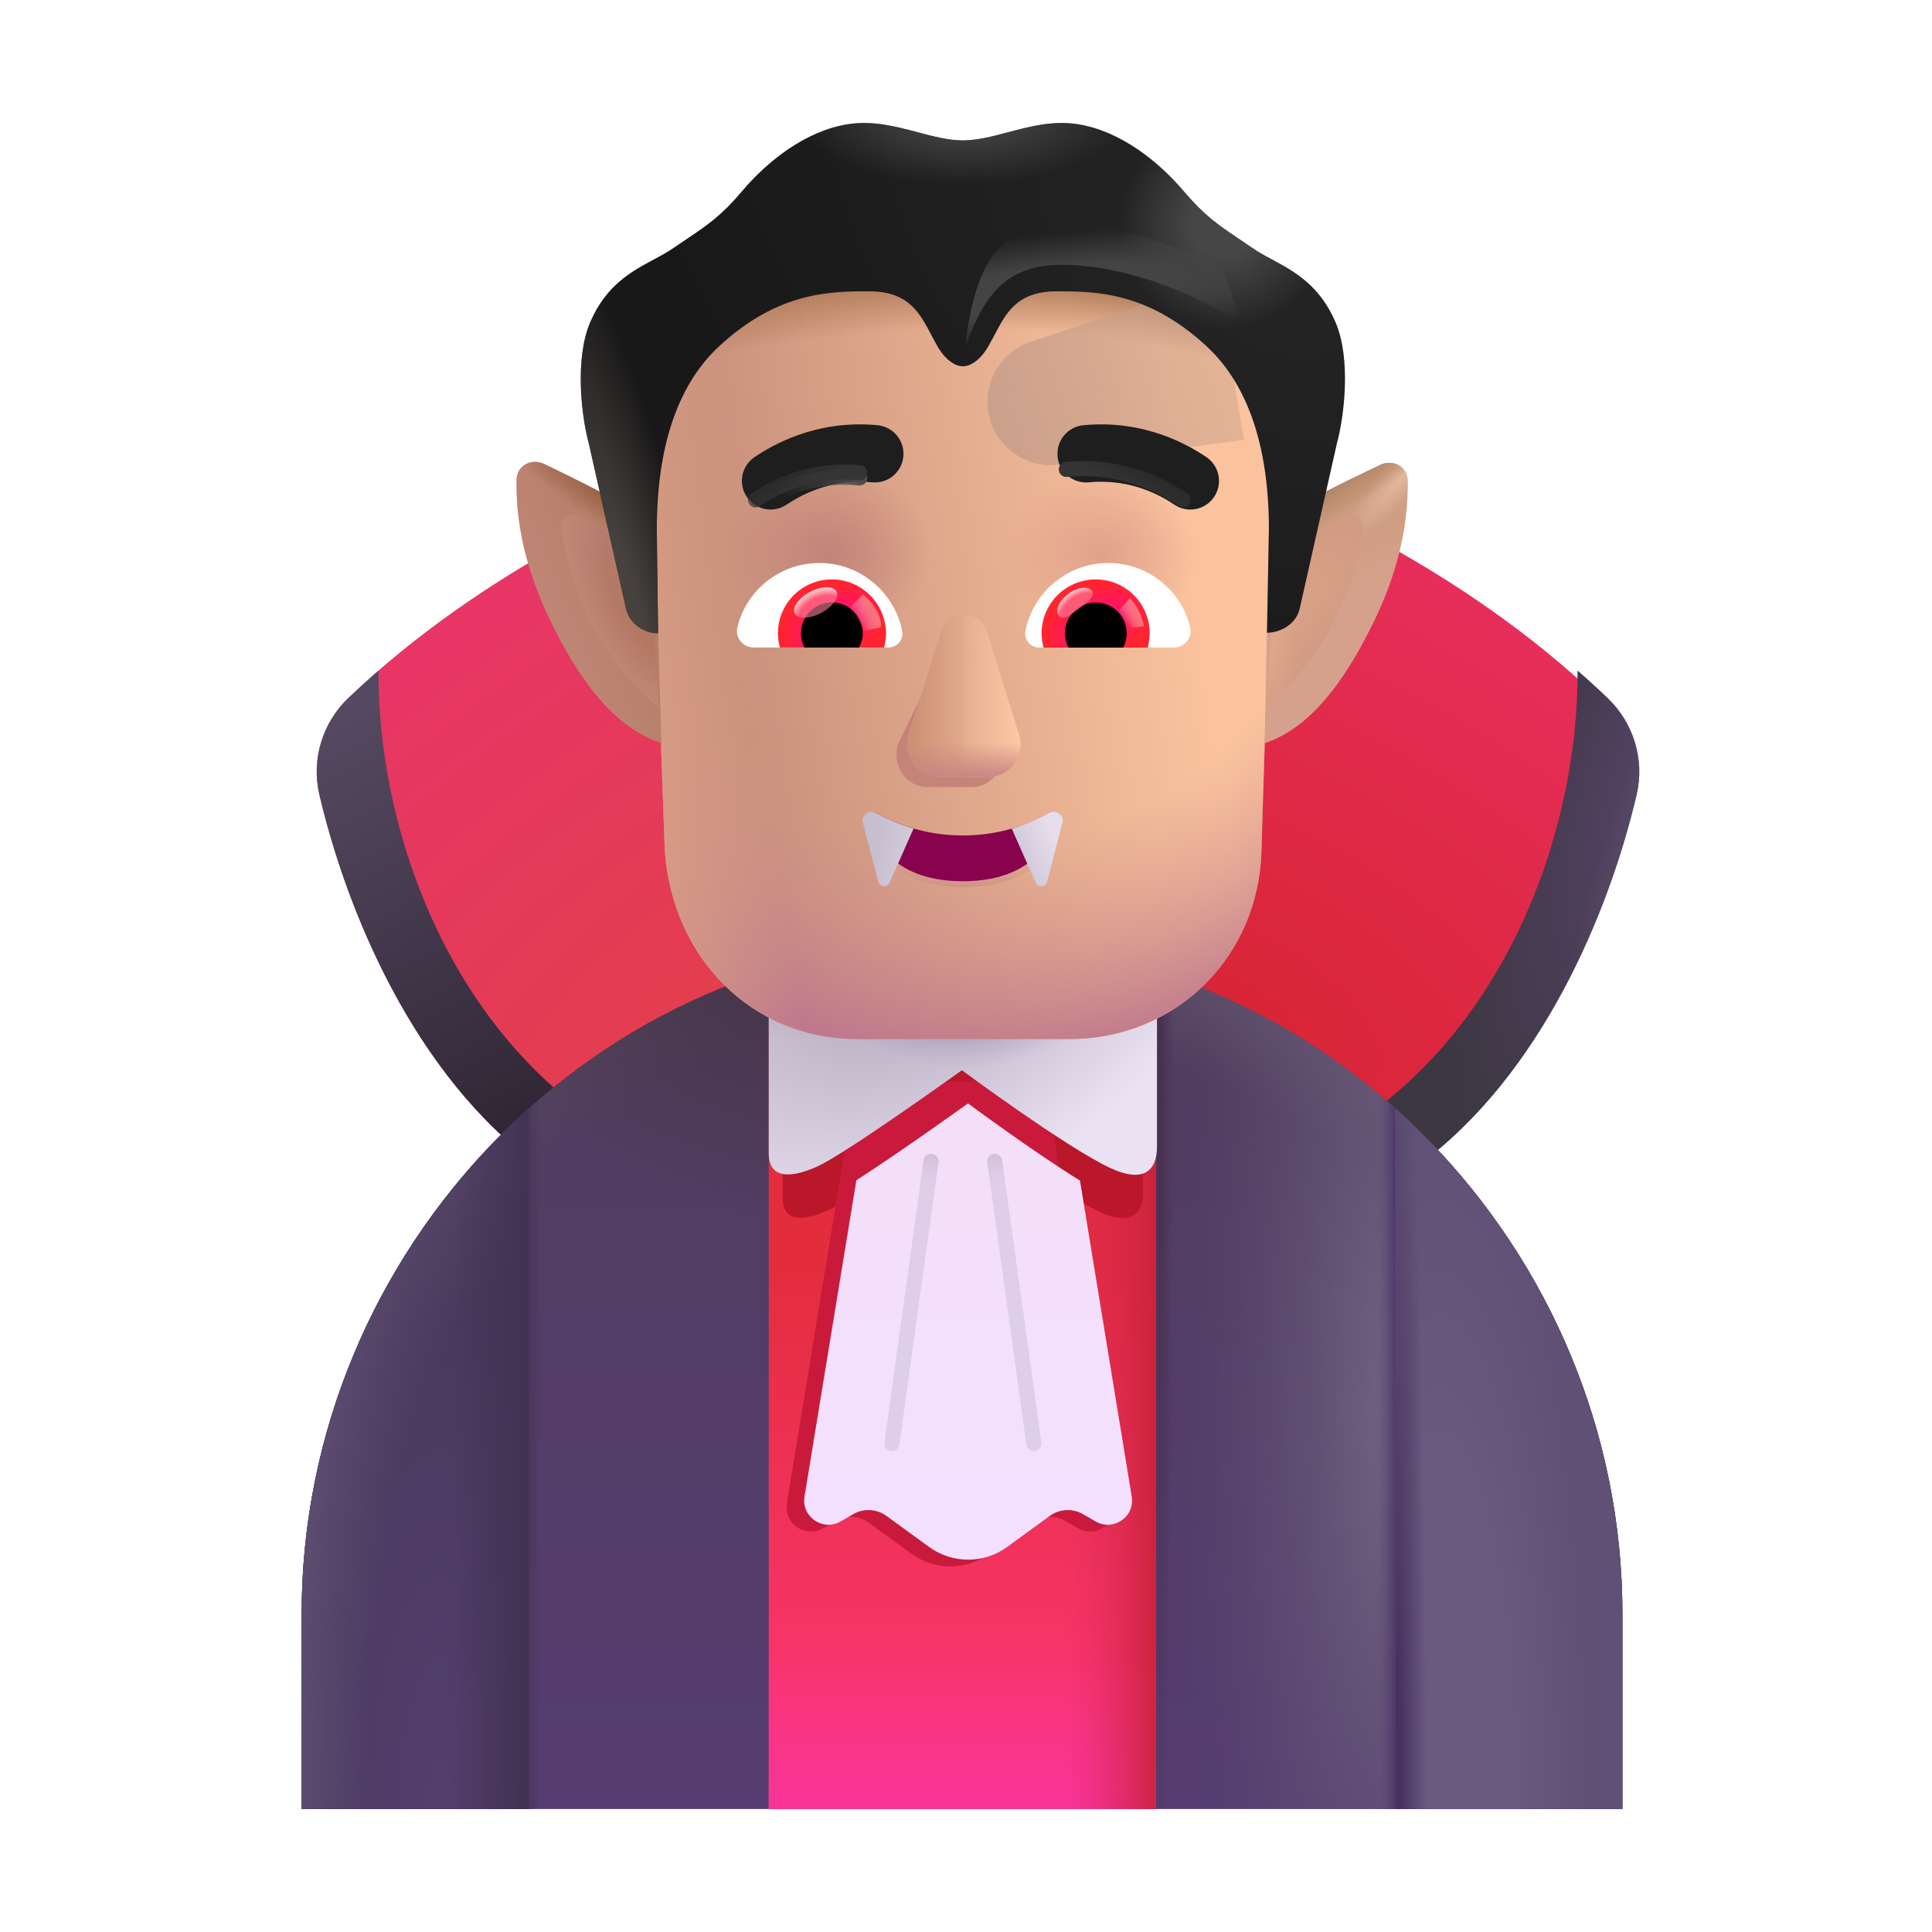 <svg width="32" height="32" viewBox="0 0 32 32" fill="none" xmlns="http://www.w3.org/2000/svg">
<path d="M26.478 11.561C24.235 9.418 21.427 8.185 20.145 7.745L16.082 20.057H21.973C24.888 18.939 26.403 15.529 26.958 13.163C27.095 12.581 26.91 11.974 26.478 11.561Z" fill="url(#paint0_radial_4002_1228)"/>
<g filter="url(#filter0_i_4002_1228)">
<path d="M25.979 11.106C26.148 11.253 26.315 11.405 26.478 11.561C26.91 11.974 27.095 12.581 26.958 13.163C26.497 15.127 25.375 17.812 23.338 19.306L22.301 18.612C24.888 16.892 25.997 13.642 25.979 11.106Z" fill="url(#paint1_radial_4002_1228)"/>
<path d="M25.979 11.106C26.148 11.253 26.315 11.405 26.478 11.561C26.91 11.974 27.095 12.581 26.958 13.163C26.497 15.127 25.375 17.812 23.338 19.306L22.301 18.612C24.888 16.892 25.997 13.642 25.979 11.106Z" fill="url(#paint2_radial_4002_1228)"/>
</g>
<path d="M5.77 11.561C8.013 9.418 10.822 8.185 12.104 7.745L16.166 20.057H10.276C7.36 18.939 5.846 15.529 5.29 13.163C5.154 12.581 5.338 11.974 5.77 11.561Z" fill="url(#paint3_radial_4002_1228)"/>
<g filter="url(#filter1_ii_4002_1228)">
<path d="M6.27 11.106C6.101 11.253 5.934 11.405 5.77 11.561C5.338 11.974 5.154 12.581 5.29 13.163C5.751 15.127 6.874 17.812 8.91 19.306L9.948 18.612C7.36 16.892 6.251 13.642 6.27 11.106Z" fill="url(#paint4_linear_4002_1228)"/>
</g>
<path d="M15.935 15.588C9.894 15.588 4.997 20.688 4.997 26.729V29.963H26.872V26.729C26.872 20.688 21.976 15.588 15.935 15.588Z" fill="url(#paint5_linear_4002_1228)"/>
<path d="M15.935 15.588C9.894 15.588 4.997 20.688 4.997 26.729V29.963H26.872V26.729C26.872 20.688 21.976 15.588 15.935 15.588Z" fill="url(#paint6_radial_4002_1228)"/>
<path d="M15.935 15.588C9.894 15.588 4.997 20.688 4.997 26.729V29.963H26.872V26.729C26.872 20.688 21.976 15.588 15.935 15.588Z" fill="url(#paint7_radial_4002_1228)"/>
<path d="M15.935 15.588C9.894 15.588 4.997 20.688 4.997 26.729V29.963H26.872V26.729C26.872 20.688 21.976 15.588 15.935 15.588Z" fill="url(#paint8_radial_4002_1228)"/>
<path d="M15.935 15.588C9.894 15.588 4.997 20.688 4.997 26.729V29.963H26.872V26.729C26.872 20.688 21.976 15.588 15.935 15.588Z" fill="url(#paint9_radial_4002_1228)"/>
<path d="M15.935 15.588C9.894 15.588 4.997 20.688 4.997 26.729V29.963H26.872V26.729C26.872 20.688 21.976 15.588 15.935 15.588Z" fill="url(#paint10_radial_4002_1228)"/>
<path d="M15.935 15.588C9.894 15.588 4.997 20.688 4.997 26.729V29.963H26.872V26.729C26.872 20.688 21.976 15.588 15.935 15.588Z" fill="url(#paint11_linear_4002_1228)"/>
<path d="M15.935 15.588C9.894 15.588 4.997 20.688 4.997 26.729V29.963H26.872V26.729C26.872 20.688 21.976 15.588 15.935 15.588Z" fill="url(#paint12_linear_4002_1228)"/>
<path d="M23.111 18.359V29.963H26.872V26.729C26.872 23.434 25.416 20.419 23.111 18.359Z" fill="url(#paint13_radial_4002_1228)"/>
<path d="M23.111 18.359V29.963H26.872V26.729C26.872 23.434 25.416 20.419 23.111 18.359Z" fill="url(#paint14_radial_4002_1228)"/>
<path d="M8.759 18.359V29.963H4.997V26.729C4.997 23.434 6.454 20.419 8.759 18.359Z" fill="url(#paint15_radial_4002_1228)"/>
<path d="M8.759 18.359V29.963H4.997V26.729C4.997 23.434 6.454 20.419 8.759 18.359Z" fill="url(#paint16_radial_4002_1228)"/>
<path d="M8.759 18.359V29.963H4.997V26.729C4.997 23.434 6.454 20.419 8.759 18.359Z" fill="url(#paint17_linear_4002_1228)"/>
<path d="M12.733 29.963V16.071C13.741 15.758 14.81 15.588 15.916 15.588C17.04 15.588 18.124 15.763 19.145 16.085V29.963H12.733Z" fill="url(#paint18_linear_4002_1228)"/>
<path d="M12.733 29.963V16.071C13.741 15.758 14.81 15.588 15.916 15.588C17.04 15.588 18.124 15.763 19.145 16.085V29.963H12.733Z" fill="url(#paint19_linear_4002_1228)"/>
<path d="M12.733 29.963V16.071C13.741 15.758 14.81 15.588 15.916 15.588C17.04 15.588 18.124 15.763 19.145 16.085V29.963H12.733Z" fill="url(#paint20_linear_4002_1228)"/>
<g filter="url(#filter2_f_4002_1228)">
<path d="M12.964 19.845V16.361H18.932V19.748C18.932 20.122 18.716 20.308 18.211 20.07C17.525 19.748 15.933 18.569 15.933 18.569C15.933 18.569 14.141 19.857 13.703 20.052C13.266 20.247 12.964 20.22 12.964 19.845Z" fill="#BB172A"/>
</g>
<g filter="url(#filter3_f_4002_1228)">
<path d="M14.177 17.916L13.033 24.902C12.978 25.237 13.341 25.483 13.635 25.311L13.836 25.193C14.01 25.092 14.228 25.102 14.39 25.221L15.096 25.734C15.482 26.015 16.004 26.015 16.39 25.734L17.096 25.221C17.258 25.102 17.476 25.092 17.649 25.193L17.851 25.311C18.145 25.483 18.508 25.237 18.453 24.902L17.308 17.916H14.177Z" fill="#C91A3B"/>
</g>
<g filter="url(#filter4_ii_4002_1228)">
<path d="M12.733 19.701V15.948H19.163V19.597C19.163 20 18.93 20.2 18.386 19.944C17.647 19.597 15.932 18.326 15.932 18.326C15.932 18.326 14.001 19.715 13.53 19.924C13.059 20.134 12.733 20.105 12.733 19.701Z" fill="url(#paint21_radial_4002_1228)"/>
<path d="M12.733 19.701V15.948H19.163V19.597C19.163 20 18.93 20.2 18.386 19.944C17.647 19.597 15.932 18.326 15.932 18.326C15.932 18.326 14.001 19.715 13.53 19.924C13.059 20.134 12.733 20.105 12.733 19.701Z" fill="url(#paint22_radial_4002_1228)"/>
<path d="M12.733 19.701V15.948H19.163V19.597C19.163 20 18.93 20.2 18.386 19.944C17.647 19.597 15.932 18.326 15.932 18.326C15.932 18.326 14.001 19.715 13.53 19.924C13.059 20.134 12.733 20.105 12.733 19.701Z" fill="url(#paint23_radial_4002_1228)"/>
</g>
<g filter="url(#filter5_ii_4002_1228)">
<path d="M14.084 19.599L13.225 24.84C13.17 25.174 13.533 25.421 13.827 25.248L14.029 25.131C14.202 25.029 14.42 25.04 14.582 25.158L15.288 25.672C15.674 25.953 16.197 25.953 16.582 25.672L17.288 25.158C17.451 25.04 17.668 25.029 17.841 25.131L18.043 25.248C18.337 25.421 18.7 25.174 18.645 24.84L17.788 19.605C16.978 19.101 15.933 18.326 15.933 18.326C15.933 18.326 14.826 19.122 14.084 19.599Z" fill="url(#paint24_linear_4002_1228)"/>
</g>
<g filter="url(#filter6_i_4002_1228)">
<path d="M10.783 7.579C10.737 5.891 12.093 4.498 13.782 4.498H18.092C19.772 4.498 21.125 5.877 21.091 7.557L20.894 13.918C20.859 15.687 19.486 17.06 17.716 17.06H14.205C12.445 17.06 11.136 15.709 11.011 13.942L10.783 7.579Z" fill="url(#paint25_linear_4002_1228)"/>
<path d="M10.783 7.579C10.737 5.891 12.093 4.498 13.782 4.498H18.092C19.772 4.498 21.125 5.877 21.091 7.557L20.894 13.918C20.859 15.687 19.486 17.06 17.716 17.06H14.205C12.445 17.06 11.136 15.709 11.011 13.942L10.783 7.579Z" fill="url(#paint26_radial_4002_1228)"/>
<path d="M10.783 7.579C10.737 5.891 12.093 4.498 13.782 4.498H18.092C19.772 4.498 21.125 5.877 21.091 7.557L20.894 13.918C20.859 15.687 19.486 17.06 17.716 17.06H14.205C12.445 17.06 11.136 15.709 11.011 13.942L10.783 7.579Z" fill="url(#paint27_linear_4002_1228)"/>
<path d="M10.783 7.579C10.737 5.891 12.093 4.498 13.782 4.498H18.092C19.772 4.498 21.125 5.877 21.091 7.557L20.894 13.918C20.859 15.687 19.486 17.06 17.716 17.06H14.205C12.445 17.06 11.136 15.709 11.011 13.942L10.783 7.579Z" fill="url(#paint28_radial_4002_1228)"/>
<path d="M10.783 7.579C10.737 5.891 12.093 4.498 13.782 4.498H18.092C19.772 4.498 21.125 5.877 21.091 7.557L20.894 13.918C20.859 15.687 19.486 17.06 17.716 17.06H14.205C12.445 17.06 11.136 15.709 11.011 13.942L10.783 7.579Z" fill="url(#paint29_radial_4002_1228)"/>
<path d="M10.783 7.579C10.737 5.891 12.093 4.498 13.782 4.498H18.092C19.772 4.498 21.125 5.877 21.091 7.557L20.894 13.918C20.859 15.687 19.486 17.06 17.716 17.06H14.205C12.445 17.06 11.136 15.709 11.011 13.942L10.783 7.579Z" fill="url(#paint30_radial_4002_1228)"/>
</g>
<g filter="url(#filter7_f_4002_1228)">
<path d="M20.154 4.635L17.073 5.662C16.549 5.837 16.25 6.389 16.391 6.923C16.526 7.434 17.02 7.765 17.544 7.695L20.607 7.285L20.154 4.635Z" fill="url(#paint31_linear_4002_1228)"/>
</g>
<g filter="url(#filter8_f_4002_1228)">
<path d="M14.513 13.463C14.82 13.633 15.303 13.838 15.948 13.838C16.593 13.838 17.076 13.633 17.384 13.463C17.46 13.421 17.552 13.486 17.526 13.57C17.266 14.42 16.533 14.596 15.948 14.596C15.363 14.596 14.631 14.42 14.37 13.57C14.344 13.486 14.436 13.421 14.513 13.463Z" stroke="url(#paint32_linear_4002_1228)" stroke-width="0.2"/>
</g>
<path d="M14.513 13.463C14.82 13.633 15.303 13.838 15.948 13.838C16.593 13.838 17.076 13.633 17.384 13.463C17.46 13.421 17.552 13.486 17.526 13.57C17.266 14.42 16.533 14.596 15.948 14.596C15.363 14.596 14.631 14.42 14.37 13.57C14.344 13.486 14.436 13.421 14.513 13.463Z" fill="#88024E"/>
<path d="M17.154 14.62L16.758 13.725C17.014 13.647 17.224 13.549 17.381 13.462C17.483 13.404 17.629 13.505 17.599 13.618L17.342 14.604C17.318 14.696 17.192 14.706 17.154 14.62Z" fill="url(#paint33_linear_4002_1228)"/>
<path d="M14.735 14.62L15.131 13.725C14.874 13.647 14.665 13.549 14.508 13.462C14.405 13.404 14.259 13.505 14.289 13.618L14.547 14.604C14.571 14.696 14.697 14.706 14.735 14.62Z" fill="url(#paint34_linear_4002_1228)"/>
<path fill-rule="evenodd" clip-rule="evenodd" d="M16.458 19.113C16.527 19.103 16.59 19.151 16.599 19.22L17.248 23.891C17.257 23.96 17.209 24.023 17.141 24.032C17.073 24.042 17.01 23.994 17 23.926L16.352 19.254C16.342 19.186 16.39 19.122 16.458 19.113Z" fill="#DECEE7"/>
<path fill-rule="evenodd" clip-rule="evenodd" d="M16.458 19.113C16.527 19.103 16.59 19.151 16.599 19.22L17.248 23.891C17.257 23.96 17.209 24.023 17.141 24.032C17.073 24.042 17.01 23.994 17 23.926L16.352 19.254C16.342 19.186 16.39 19.122 16.458 19.113Z" fill="url(#paint35_linear_4002_1228)"/>
<path fill-rule="evenodd" clip-rule="evenodd" d="M15.438 19.113C15.37 19.103 15.306 19.151 15.297 19.22L14.649 23.891C14.639 23.96 14.687 24.023 14.755 24.032C14.823 24.042 14.887 23.994 14.896 23.926L15.545 19.254C15.554 19.186 15.506 19.122 15.438 19.113Z" fill="#DECEE8"/>
<path fill-rule="evenodd" clip-rule="evenodd" d="M15.438 19.113C15.37 19.103 15.306 19.151 15.297 19.22L14.649 23.891C14.639 23.96 14.687 24.023 14.755 24.032C14.823 24.042 14.887 23.994 14.896 23.926L15.545 19.254C15.554 19.186 15.506 19.122 15.438 19.113Z" fill="url(#paint36_linear_4002_1228)"/>
<g filter="url(#filter9_f_4002_1228)">
<path d="M15.691 10.635L14.869 12.336C14.768 12.686 15.012 13.036 15.358 13.036H16.096C16.442 13.036 16.686 12.68 16.584 12.336L16.086 10.635C15.979 10.258 15.803 10.258 15.691 10.635Z" fill="#C68378"/>
</g>
<g filter="url(#filter10_f_4002_1228)">
<path d="M15.583 10.471L15.052 12.173C14.943 12.523 15.204 12.872 15.573 12.872H16.36C16.729 12.872 16.989 12.517 16.881 12.173L16.349 10.471C16.235 10.095 15.703 10.095 15.583 10.471Z" fill="#E4AC8F"/>
<path d="M15.583 10.471L15.052 12.173C14.943 12.523 15.204 12.872 15.573 12.872H16.36C16.729 12.872 16.989 12.517 16.881 12.173L16.349 10.471C16.235 10.095 15.703 10.095 15.583 10.471Z" fill="url(#paint37_linear_4002_1228)"/>
<path d="M15.583 10.471L15.052 12.173C14.943 12.523 15.204 12.872 15.573 12.872H16.36C16.729 12.872 16.989 12.517 16.881 12.173L16.349 10.471C16.235 10.095 15.703 10.095 15.583 10.471Z" fill="url(#paint38_linear_4002_1228)"/>
<path d="M15.583 10.471L15.052 12.173C14.943 12.523 15.204 12.872 15.573 12.872H16.36C16.729 12.872 16.989 12.517 16.881 12.173L16.349 10.471C16.235 10.095 15.703 10.095 15.583 10.471Z" fill="url(#paint39_linear_4002_1228)"/>
</g>
<path d="M18.356 9.325C19.01 9.325 19.562 9.775 19.712 10.384C19.757 10.559 19.623 10.725 19.444 10.725H17.212C17.07 10.725 16.956 10.595 16.984 10.453C17.11 9.812 17.674 9.325 18.356 9.325Z" fill="white"/>
<path d="M18.149 9.597C18.645 9.597 19.042 9.999 19.042 10.49C19.042 10.571 19.03 10.652 19.01 10.726H17.285C17.264 10.648 17.252 10.571 17.252 10.49C17.252 9.999 17.654 9.597 18.149 9.597Z" fill="url(#paint40_radial_4002_1228)"/>
<path d="M17.638 10.49C17.638 10.206 17.865 9.979 18.149 9.979C18.433 9.979 18.661 10.206 18.661 10.49C18.661 10.575 18.64 10.656 18.604 10.726H17.698C17.658 10.656 17.638 10.575 17.638 10.49Z" fill="black"/>
<g filter="url(#filter11_f_4002_1228)">
<path d="M18.084 9.786C18.147 9.871 18.014 9.975 17.863 10.088C17.712 10.201 17.6 10.28 17.536 10.195C17.472 10.11 17.543 9.949 17.695 9.836C17.846 9.723 18.02 9.701 18.084 9.786Z" fill="#FF809E" fill-opacity="0.6"/>
<path d="M18.084 9.786C18.147 9.871 18.014 9.975 17.863 10.088C17.712 10.201 17.6 10.28 17.536 10.195C17.472 10.11 17.543 9.949 17.695 9.836C17.846 9.723 18.02 9.701 18.084 9.786Z" fill="url(#paint41_radial_4002_1228)"/>
</g>
<g filter="url(#filter12_f_4002_1228)">
<path d="M18.945 10.372C18.912 10.142 18.776 9.967 18.713 9.909L18.453 10.195L18.57 10.423L18.945 10.372Z" fill="url(#paint42_linear_4002_1228)"/>
</g>
<path d="M13.571 9.325C12.917 9.325 12.365 9.775 12.215 10.384C12.17 10.559 12.304 10.725 12.483 10.725H14.716C14.858 10.725 14.972 10.595 14.943 10.453C14.817 9.812 14.249 9.325 13.571 9.325Z" fill="white"/>
<path d="M13.778 9.597C13.283 9.597 12.885 9.999 12.885 10.49C12.885 10.571 12.897 10.652 12.917 10.725H14.643C14.663 10.648 14.675 10.571 14.675 10.49C14.671 9.999 14.273 9.597 13.778 9.597Z" fill="url(#paint43_radial_4002_1228)"/>
<path d="M14.29 10.49C14.29 10.206 14.062 9.978 13.778 9.978C13.494 9.978 13.267 10.206 13.267 10.49C13.267 10.575 13.287 10.656 13.323 10.725H14.229C14.265 10.656 14.29 10.575 14.29 10.49Z" fill="black"/>
<g filter="url(#filter13_f_4002_1228)">
<path d="M14.594 10.385C14.594 10.096 14.359 9.904 14.296 9.846L14.007 10.125L14.185 10.486L14.594 10.385Z" fill="url(#paint44_linear_4002_1228)"/>
</g>
<g filter="url(#filter14_f_4002_1228)">
<ellipse cx="13.509" cy="9.978" rx="0.39" ry="0.197" transform="rotate(-27.914 13.509 9.978)" fill="#FF809E" fill-opacity="0.6"/>
<ellipse cx="13.509" cy="9.978" rx="0.39" ry="0.197" transform="rotate(-27.914 13.509 9.978)" fill="url(#paint45_radial_4002_1228)"/>
</g>
<path d="M20.945 12.31C20.982 10.9 20.99 9.884 21.021 8.672C21.512 8.351 22.252 7.99 22.854 7.702C23.068 7.599 23.31 7.723 23.315 7.959C23.329 8.6 23.197 9.463 22.659 10.487C22.038 11.702 21.448 12.142 20.945 12.31Z" fill="url(#paint46_linear_4002_1228)"/>
<path d="M20.945 12.31C20.982 10.9 20.99 9.884 21.021 8.672C21.512 8.351 22.252 7.99 22.854 7.702C23.068 7.599 23.31 7.723 23.315 7.959C23.329 8.6 23.197 9.463 22.659 10.487C22.038 11.702 21.448 12.142 20.945 12.31Z" fill="url(#paint47_radial_4002_1228)"/>
<path d="M20.945 12.31C20.982 10.9 20.99 9.884 21.021 8.672C21.512 8.351 22.252 7.99 22.854 7.702C23.068 7.599 23.31 7.723 23.315 7.959C23.329 8.6 23.197 9.463 22.659 10.487C22.038 11.702 21.448 12.142 20.945 12.31Z" fill="url(#paint48_linear_4002_1228)"/>
<path d="M10.846 8.669C10.88 9.879 10.919 11.082 10.955 12.307C10.448 12.144 9.839 11.702 9.211 10.472C8.673 9.447 8.541 8.585 8.555 7.944C8.56 7.707 8.802 7.584 9.015 7.686C9.625 7.978 10.352 8.345 10.846 8.669Z" fill="url(#paint49_linear_4002_1228)"/>
<path d="M10.846 8.669C10.88 9.879 10.919 11.082 10.955 12.307C10.448 12.144 9.839 11.702 9.211 10.472C8.673 9.447 8.541 8.585 8.555 7.944C8.56 7.707 8.802 7.584 9.015 7.686C9.625 7.978 10.352 8.345 10.846 8.669Z" fill="url(#paint50_radial_4002_1228)"/>
<g filter="url(#filter15_f_4002_1228)">
<path d="M20.98 11.696C21.002 11.32 21.024 10.906 21.048 10.472C21.068 10.1 21.09 9.713 21.111 9.325L22.221 8.561C22.386 8.447 22.604 8.565 22.576 8.765C22.459 9.585 22.042 10.832 20.98 11.696Z" fill="url(#paint51_radial_4002_1228)"/>
<path d="M20.98 11.696C21.002 11.32 21.024 10.906 21.048 10.472C21.068 10.1 21.09 9.713 21.111 9.325L22.221 8.561C22.386 8.447 22.604 8.565 22.576 8.765C22.459 9.585 22.042 10.832 20.98 11.696Z" fill="url(#paint52_radial_4002_1228)"/>
</g>
<g filter="url(#filter16_f_4002_1228)">
<path d="M10.778 9.338C10.799 9.722 10.82 10.104 10.84 10.472C10.864 10.912 10.887 11.332 10.909 11.712C9.833 10.847 9.411 9.59 9.294 8.765C9.266 8.565 9.484 8.447 9.649 8.561L10.778 9.338Z" fill="url(#paint53_radial_4002_1228)"/>
<path d="M10.778 9.338C10.799 9.722 10.82 10.104 10.84 10.472C10.864 10.912 10.887 11.332 10.909 11.712C9.833 10.847 9.411 9.59 9.294 8.765C9.266 8.565 9.484 8.447 9.649 8.561L10.778 9.338Z" fill="url(#paint54_radial_4002_1228)"/>
</g>
<path d="M10.37 10.082L9.753 7.346C9.636 6.92 9.511 5.952 9.777 5.333C10.041 4.721 10.458 4.497 10.828 4.298C10.952 4.232 11.07 4.168 11.176 4.093C11.26 4.035 11.338 3.982 11.412 3.933C11.71 3.732 11.948 3.572 12.287 3.171C12.709 2.67 13.343 2.166 14.046 2.057C14.453 1.993 14.831 2.093 15.193 2.189C15.452 2.258 15.702 2.324 15.948 2.326C16.194 2.324 16.445 2.258 16.703 2.189C17.065 2.093 17.443 1.993 17.85 2.057C18.553 2.166 19.187 2.67 19.609 3.171C19.948 3.572 20.186 3.732 20.484 3.933C20.558 3.982 20.636 4.035 20.72 4.093C20.826 4.168 20.944 4.232 21.068 4.298C21.438 4.497 21.855 4.721 22.119 5.333C22.386 5.952 22.26 6.92 22.143 7.346L21.527 10.082C21.473 10.32 21.229 10.48 20.985 10.48L21.017 8.769C21.017 7.424 20.683 6.383 19.985 5.735C19.003 4.825 18.127 4.825 17.502 4.825C16.827 4.825 16.655 5.204 16.461 5.57C16.431 5.626 16.401 5.681 16.37 5.735C16.216 6.003 16.035 6.072 15.948 6.066C15.861 6.072 15.681 6.003 15.527 5.735C15.496 5.681 15.466 5.626 15.437 5.57C15.242 5.204 15.069 4.825 14.394 4.825C13.769 4.825 12.893 4.825 11.911 5.735C11.213 6.383 10.879 7.424 10.879 8.769L10.9 10.489C10.656 10.489 10.423 10.32 10.37 10.082Z" fill="url(#paint55_radial_4002_1228)"/>
<path d="M10.37 10.082L9.753 7.346C9.636 6.92 9.511 5.952 9.777 5.333C10.041 4.721 10.458 4.497 10.828 4.298C10.952 4.232 11.07 4.168 11.176 4.093C11.26 4.035 11.338 3.982 11.412 3.933C11.71 3.732 11.948 3.572 12.287 3.171C12.709 2.67 13.343 2.166 14.046 2.057C14.453 1.993 14.831 2.093 15.193 2.189C15.452 2.258 15.702 2.324 15.948 2.326C16.194 2.324 16.445 2.258 16.703 2.189C17.065 2.093 17.443 1.993 17.85 2.057C18.553 2.166 19.187 2.67 19.609 3.171C19.948 3.572 20.186 3.732 20.484 3.933C20.558 3.982 20.636 4.035 20.72 4.093C20.826 4.168 20.944 4.232 21.068 4.298C21.438 4.497 21.855 4.721 22.119 5.333C22.386 5.952 22.26 6.92 22.143 7.346L21.527 10.082C21.473 10.32 21.229 10.48 20.985 10.48L21.017 8.769C21.017 7.424 20.683 6.383 19.985 5.735C19.003 4.825 18.127 4.825 17.502 4.825C16.827 4.825 16.655 5.204 16.461 5.57C16.431 5.626 16.401 5.681 16.37 5.735C16.216 6.003 16.035 6.072 15.948 6.066C15.861 6.072 15.681 6.003 15.527 5.735C15.496 5.681 15.466 5.626 15.437 5.57C15.242 5.204 15.069 4.825 14.394 4.825C13.769 4.825 12.893 4.825 11.911 5.735C11.213 6.383 10.879 7.424 10.879 8.769L10.9 10.489C10.656 10.489 10.423 10.32 10.37 10.082Z" fill="url(#paint56_radial_4002_1228)"/>
<path d="M10.37 10.082L9.753 7.346C9.636 6.92 9.511 5.952 9.777 5.333C10.041 4.721 10.458 4.497 10.828 4.298C10.952 4.232 11.07 4.168 11.176 4.093C11.26 4.035 11.338 3.982 11.412 3.933C11.71 3.732 11.948 3.572 12.287 3.171C12.709 2.67 13.343 2.166 14.046 2.057C14.453 1.993 14.831 2.093 15.193 2.189C15.452 2.258 15.702 2.324 15.948 2.326C16.194 2.324 16.445 2.258 16.703 2.189C17.065 2.093 17.443 1.993 17.85 2.057C18.553 2.166 19.187 2.67 19.609 3.171C19.948 3.572 20.186 3.732 20.484 3.933C20.558 3.982 20.636 4.035 20.72 4.093C20.826 4.168 20.944 4.232 21.068 4.298C21.438 4.497 21.855 4.721 22.119 5.333C22.386 5.952 22.26 6.92 22.143 7.346L21.527 10.082C21.473 10.32 21.229 10.48 20.985 10.48L21.017 8.769C21.017 7.424 20.683 6.383 19.985 5.735C19.003 4.825 18.127 4.825 17.502 4.825C16.827 4.825 16.655 5.204 16.461 5.57C16.431 5.626 16.401 5.681 16.37 5.735C16.216 6.003 16.035 6.072 15.948 6.066C15.861 6.072 15.681 6.003 15.527 5.735C15.496 5.681 15.466 5.626 15.437 5.57C15.242 5.204 15.069 4.825 14.394 4.825C13.769 4.825 12.893 4.825 11.911 5.735C11.213 6.383 10.879 7.424 10.879 8.769L10.9 10.489C10.656 10.489 10.423 10.32 10.37 10.082Z" fill="url(#paint57_radial_4002_1228)"/>
<path d="M10.37 10.082L9.753 7.346C9.636 6.92 9.511 5.952 9.777 5.333C10.041 4.721 10.458 4.497 10.828 4.298C10.952 4.232 11.07 4.168 11.176 4.093C11.26 4.035 11.338 3.982 11.412 3.933C11.71 3.732 11.948 3.572 12.287 3.171C12.709 2.67 13.343 2.166 14.046 2.057C14.453 1.993 14.831 2.093 15.193 2.189C15.452 2.258 15.702 2.324 15.948 2.326C16.194 2.324 16.445 2.258 16.703 2.189C17.065 2.093 17.443 1.993 17.85 2.057C18.553 2.166 19.187 2.67 19.609 3.171C19.948 3.572 20.186 3.732 20.484 3.933C20.558 3.982 20.636 4.035 20.72 4.093C20.826 4.168 20.944 4.232 21.068 4.298C21.438 4.497 21.855 4.721 22.119 5.333C22.386 5.952 22.26 6.92 22.143 7.346L21.527 10.082C21.473 10.32 21.229 10.48 20.985 10.48L21.017 8.769C21.017 7.424 20.683 6.383 19.985 5.735C19.003 4.825 18.127 4.825 17.502 4.825C16.827 4.825 16.655 5.204 16.461 5.57C16.431 5.626 16.401 5.681 16.37 5.735C16.216 6.003 16.035 6.072 15.948 6.066C15.861 6.072 15.681 6.003 15.527 5.735C15.496 5.681 15.466 5.626 15.437 5.57C15.242 5.204 15.069 4.825 14.394 4.825C13.769 4.825 12.893 4.825 11.911 5.735C11.213 6.383 10.879 7.424 10.879 8.769L10.9 10.489C10.656 10.489 10.423 10.32 10.37 10.082Z" fill="url(#paint58_radial_4002_1228)"/>
<g filter="url(#filter17_i_4002_1228)">
<path fill-rule="evenodd" clip-rule="evenodd" d="M14.195 8.389C13.491 8.322 12.988 8.618 12.778 8.759C12.561 8.905 12.266 8.848 12.119 8.63C11.973 8.413 12.03 8.118 12.248 7.971C12.533 7.779 13.261 7.346 14.284 7.443C14.546 7.468 14.737 7.699 14.712 7.961C14.688 8.222 14.456 8.413 14.195 8.389Z" fill="#1E1E1E"/>
</g>
<g filter="url(#filter18_f_4002_1228)">
<path d="M12.513 8.365C12.761 8.198 13.376 7.834 14.24 7.916" stroke="url(#paint59_linear_4002_1228)" stroke-width="0.25" stroke-linecap="round"/>
</g>
<g filter="url(#filter19_f_4002_1228)">
<path d="M12.513 8.279C12.761 8.112 13.376 7.748 14.24 7.83" stroke="url(#paint60_linear_4002_1228)" stroke-width="0.25" stroke-linecap="round"/>
</g>
<g filter="url(#filter20_i_4002_1228)">
<path fill-rule="evenodd" clip-rule="evenodd" d="M17.784 8.389C18.488 8.322 18.991 8.618 19.201 8.759C19.418 8.905 19.713 8.848 19.86 8.63C20.006 8.413 19.949 8.118 19.731 7.971C19.446 7.779 18.718 7.346 17.695 7.443C17.433 7.468 17.242 7.699 17.267 7.961C17.291 8.222 17.523 8.413 17.784 8.389Z" fill="#1E1E1E"/>
</g>
<g filter="url(#filter21_f_4002_1228)">
<path d="M19.598 8.279C19.32 8.092 18.63 7.683 17.662 7.775" stroke="url(#paint61_linear_4002_1228)" stroke-width="0.25" stroke-linecap="round"/>
</g>
<g filter="url(#filter22_f_4002_1228)">
<path d="M16.45 4.226C16.201 4.541 16.031 5.212 15.99 5.756C16.342 4.723 16.763 4.509 17.248 4.409C18.387 4.257 20.027 4.913 20.607 5.447L20.233 4.409C17.568 3.227 16.808 3.774 16.45 4.226Z" fill="url(#paint62_radial_4002_1228)"/>
</g>
<defs>
<filter id="filter0_i_4002_1228" x="22.301" y="11.106" width="4.702" height="8.2" filterUnits="userSpaceOnUse" color-interpolation-filters="sRGB">
<feFlood flood-opacity="0" result="BackgroundImageFix"/>
<feBlend mode="normal" in="SourceGraphic" in2="BackgroundImageFix" result="shape"/>
<feColorMatrix in="SourceAlpha" type="matrix" values="0 0 0 0 0 0 0 0 0 0 0 0 0 0 0 0 0 0 127 0" result="hardAlpha"/>
<feOffset dx="0.15"/>
<feComposite in2="hardAlpha" operator="arithmetic" k2="-1" k3="1"/>
<feColorMatrix type="matrix" values="0 0 0 0 0.314 0 0 0 0 0.247 0 0 0 0 0.325 0 0 0 1 0"/>
<feBlend mode="normal" in2="shape" result="effect1_innerShadow_4002_1228"/>
</filter>
<filter id="filter1_ii_4002_1228" x="5.146" y="11.006" width="4.902" height="8.4" filterUnits="userSpaceOnUse" color-interpolation-filters="sRGB">
<feFlood flood-opacity="0" result="BackgroundImageFix"/>
<feBlend mode="normal" in="SourceGraphic" in2="BackgroundImageFix" result="shape"/>
<feColorMatrix in="SourceAlpha" type="matrix" values="0 0 0 0 0 0 0 0 0 0 0 0 0 0 0 0 0 0 127 0" result="hardAlpha"/>
<feOffset dx="-0.1" dy="0.1"/>
<feGaussianBlur stdDeviation="0.125"/>
<feComposite in2="hardAlpha" operator="arithmetic" k2="-1" k3="1"/>
<feColorMatrix type="matrix" values="0 0 0 0 0.361 0 0 0 0 0.322 0 0 0 0 0.365 0 0 0 1 0"/>
<feBlend mode="normal" in2="shape" result="effect1_innerShadow_4002_1228"/>
<feColorMatrix in="SourceAlpha" type="matrix" values="0 0 0 0 0 0 0 0 0 0 0 0 0 0 0 0 0 0 127 0" result="hardAlpha"/>
<feOffset dx="0.1" dy="-0.1"/>
<feGaussianBlur stdDeviation="0.125"/>
<feComposite in2="hardAlpha" operator="arithmetic" k2="-1" k3="1"/>
<feColorMatrix type="matrix" values="0 0 0 0 0.361 0 0 0 0 0.325 0 0 0 0 0.396 0 0 0 1 0"/>
<feBlend mode="normal" in2="effect1_innerShadow_4002_1228" result="effect2_innerShadow_4002_1228"/>
</filter>
<filter id="filter2_f_4002_1228" x="12.464" y="15.861" width="6.968" height="4.815" filterUnits="userSpaceOnUse" color-interpolation-filters="sRGB">
<feFlood flood-opacity="0" result="BackgroundImageFix"/>
<feBlend mode="normal" in="SourceGraphic" in2="BackgroundImageFix" result="shape"/>
<feGaussianBlur stdDeviation="0.25" result="effect1_foregroundBlur_4002_1228"/>
</filter>
<filter id="filter3_f_4002_1228" x="12.527" y="17.416" width="6.431" height="9.028" filterUnits="userSpaceOnUse" color-interpolation-filters="sRGB">
<feFlood flood-opacity="0" result="BackgroundImageFix"/>
<feBlend mode="normal" in="SourceGraphic" in2="BackgroundImageFix" result="shape"/>
<feGaussianBlur stdDeviation="0.25" result="effect1_foregroundBlur_4002_1228"/>
</filter>
<filter id="filter4_ii_4002_1228" x="12.733" y="15.598" width="6.43" height="4.46" filterUnits="userSpaceOnUse" color-interpolation-filters="sRGB">
<feFlood flood-opacity="0" result="BackgroundImageFix"/>
<feBlend mode="normal" in="SourceGraphic" in2="BackgroundImageFix" result="shape"/>
<feColorMatrix in="SourceAlpha" type="matrix" values="0 0 0 0 0 0 0 0 0 0 0 0 0 0 0 0 0 0 127 0" result="hardAlpha"/>
<feOffset dy="-0.35"/>
<feGaussianBlur stdDeviation="0.35"/>
<feComposite in2="hardAlpha" operator="arithmetic" k2="-1" k3="1"/>
<feColorMatrix type="matrix" values="0 0 0 0 0.902 0 0 0 0 0.835 0 0 0 0 0.957 0 0 0 1 0"/>
<feBlend mode="normal" in2="shape" result="effect1_innerShadow_4002_1228"/>
<feColorMatrix in="SourceAlpha" type="matrix" values="0 0 0 0 0 0 0 0 0 0 0 0 0 0 0 0 0 0 127 0" result="hardAlpha"/>
<feOffset dy="-0.25"/>
<feGaussianBlur stdDeviation="0.2"/>
<feComposite in2="hardAlpha" operator="arithmetic" k2="-1" k3="1"/>
<feColorMatrix type="matrix" values="0 0 0 0 0.839 0 0 0 0 0.733 0 0 0 0 0.906 0 0 0 1 0"/>
<feBlend mode="normal" in2="effect1_innerShadow_4002_1228" result="effect2_innerShadow_4002_1228"/>
</filter>
<filter id="filter5_ii_4002_1228" x="13.22" y="18.076" width="5.531" height="8.006" filterUnits="userSpaceOnUse" color-interpolation-filters="sRGB">
<feFlood flood-opacity="0" result="BackgroundImageFix"/>
<feBlend mode="normal" in="SourceGraphic" in2="BackgroundImageFix" result="shape"/>
<feColorMatrix in="SourceAlpha" type="matrix" values="0 0 0 0 0 0 0 0 0 0 0 0 0 0 0 0 0 0 127 0" result="hardAlpha"/>
<feOffset dx="0.1" dy="-0.25"/>
<feGaussianBlur stdDeviation="0.25"/>
<feComposite in2="hardAlpha" operator="arithmetic" k2="-1" k3="1"/>
<feColorMatrix type="matrix" values="0 0 0 0 0.855 0 0 0 0 0.706 0 0 0 0 0.941 0 0 0 1 0"/>
<feBlend mode="normal" in2="shape" result="effect1_innerShadow_4002_1228"/>
<feColorMatrix in="SourceAlpha" type="matrix" values="0 0 0 0 0 0 0 0 0 0 0 0 0 0 0 0 0 0 127 0" result="hardAlpha"/>
<feOffset dy="0.2"/>
<feGaussianBlur stdDeviation="0.25"/>
<feComposite in2="hardAlpha" operator="arithmetic" k2="-1" k3="1"/>
<feColorMatrix type="matrix" values="0 0 0 0 0.761 0 0 0 0 0.671 0 0 0 0 0.847 0 0 0 1 0"/>
<feBlend mode="normal" in2="effect1_innerShadow_4002_1228" result="effect2_innerShadow_4002_1228"/>
</filter>
<filter id="filter6_i_4002_1228" x="10.782" y="4.498" width="10.31" height="12.713" filterUnits="userSpaceOnUse" color-interpolation-filters="sRGB">
<feFlood flood-opacity="0" result="BackgroundImageFix"/>
<feBlend mode="normal" in="SourceGraphic" in2="BackgroundImageFix" result="shape"/>
<feColorMatrix in="SourceAlpha" type="matrix" values="0 0 0 0 0 0 0 0 0 0 0 0 0 0 0 0 0 0 127 0" result="hardAlpha"/>
<feOffset dy="0.15"/>
<feGaussianBlur stdDeviation="0.15"/>
<feComposite in2="hardAlpha" operator="arithmetic" k2="-1" k3="1"/>
<feColorMatrix type="matrix" values="0 0 0 0 0.753 0 0 0 0 0.502 0 0 0 0 0.349 0 0 0 1 0"/>
<feBlend mode="normal" in2="shape" result="effect1_innerShadow_4002_1228"/>
</filter>
<filter id="filter7_f_4002_1228" x="14.357" y="2.635" width="8.25" height="7.07" filterUnits="userSpaceOnUse" color-interpolation-filters="sRGB">
<feFlood flood-opacity="0" result="BackgroundImageFix"/>
<feBlend mode="normal" in="SourceGraphic" in2="BackgroundImageFix" result="shape"/>
<feGaussianBlur stdDeviation="1" result="effect1_foregroundBlur_4002_1228"/>
</filter>
<filter id="filter8_f_4002_1228" x="14.165" y="13.25" width="3.566" height="1.546" filterUnits="userSpaceOnUse" color-interpolation-filters="sRGB">
<feFlood flood-opacity="0" result="BackgroundImageFix"/>
<feBlend mode="normal" in="SourceGraphic" in2="BackgroundImageFix" result="shape"/>
<feGaussianBlur stdDeviation="0.05" result="effect1_foregroundBlur_4002_1228"/>
</filter>
<filter id="filter9_f_4002_1228" x="14.096" y="9.602" width="3.262" height="4.184" filterUnits="userSpaceOnUse" color-interpolation-filters="sRGB">
<feFlood flood-opacity="0" result="BackgroundImageFix"/>
<feBlend mode="normal" in="SourceGraphic" in2="BackgroundImageFix" result="shape"/>
<feGaussianBlur stdDeviation="0.375" result="effect1_foregroundBlur_4002_1228"/>
</filter>
<filter id="filter10_f_4002_1228" x="14.777" y="9.939" width="2.379" height="3.184" filterUnits="userSpaceOnUse" color-interpolation-filters="sRGB">
<feFlood flood-opacity="0" result="BackgroundImageFix"/>
<feBlend mode="normal" in="SourceGraphic" in2="BackgroundImageFix" result="shape"/>
<feGaussianBlur stdDeviation="0.125" result="effect1_foregroundBlur_4002_1228"/>
</filter>
<filter id="filter11_f_4002_1228" x="17.413" y="9.634" width="0.787" height="0.697" filterUnits="userSpaceOnUse" color-interpolation-filters="sRGB">
<feFlood flood-opacity="0" result="BackgroundImageFix"/>
<feBlend mode="normal" in="SourceGraphic" in2="BackgroundImageFix" result="shape"/>
<feGaussianBlur stdDeviation="0.05" result="effect1_foregroundBlur_4002_1228"/>
</filter>
<filter id="filter12_f_4002_1228" x="18.253" y="9.709" width="0.892" height="0.914" filterUnits="userSpaceOnUse" color-interpolation-filters="sRGB">
<feFlood flood-opacity="0" result="BackgroundImageFix"/>
<feBlend mode="normal" in="SourceGraphic" in2="BackgroundImageFix" result="shape"/>
<feGaussianBlur stdDeviation="0.1" result="effect1_foregroundBlur_4002_1228"/>
</filter>
<filter id="filter13_f_4002_1228" x="13.807" y="9.646" width="0.987" height="1.041" filterUnits="userSpaceOnUse" color-interpolation-filters="sRGB">
<feFlood flood-opacity="0" result="BackgroundImageFix"/>
<feBlend mode="normal" in="SourceGraphic" in2="BackgroundImageFix" result="shape"/>
<feGaussianBlur stdDeviation="0.1" result="effect1_foregroundBlur_4002_1228"/>
</filter>
<filter id="filter14_f_4002_1228" x="13.052" y="9.626" width="0.914" height="0.705" filterUnits="userSpaceOnUse" color-interpolation-filters="sRGB">
<feFlood flood-opacity="0" result="BackgroundImageFix"/>
<feBlend mode="normal" in="SourceGraphic" in2="BackgroundImageFix" result="shape"/>
<feGaussianBlur stdDeviation="0.05" result="effect1_foregroundBlur_4002_1228"/>
</filter>
<filter id="filter15_f_4002_1228" x="20.73" y="8.266" width="2.098" height="3.68" filterUnits="userSpaceOnUse" color-interpolation-filters="sRGB">
<feFlood flood-opacity="0" result="BackgroundImageFix"/>
<feBlend mode="normal" in="SourceGraphic" in2="BackgroundImageFix" result="shape"/>
<feGaussianBlur stdDeviation="0.125" result="effect1_foregroundBlur_4002_1228"/>
</filter>
<filter id="filter16_f_4002_1228" x="9.092" y="8.316" width="2.017" height="3.595" filterUnits="userSpaceOnUse" color-interpolation-filters="sRGB">
<feFlood flood-opacity="0" result="BackgroundImageFix"/>
<feBlend mode="normal" in="SourceGraphic" in2="BackgroundImageFix" result="shape"/>
<feGaussianBlur stdDeviation="0.1" result="effect1_foregroundBlur_4002_1228"/>
</filter>
<filter id="filter17_i_4002_1228" x="12.038" y="7.029" width="2.927" height="1.811" filterUnits="userSpaceOnUse" color-interpolation-filters="sRGB">
<feFlood flood-opacity="0" result="BackgroundImageFix"/>
<feBlend mode="normal" in="SourceGraphic" in2="BackgroundImageFix" result="shape"/>
<feColorMatrix in="SourceAlpha" type="matrix" values="0 0 0 0 0 0 0 0 0 0 0 0 0 0 0 0 0 0 127 0" result="hardAlpha"/>
<feOffset dx="0.25" dy="-0.4"/>
<feGaussianBlur stdDeviation="0.3"/>
<feComposite in2="hardAlpha" operator="arithmetic" k2="-1" k3="1"/>
<feColorMatrix type="matrix" values="0 0 0 0 0.043 0 0 0 0 0.02 0 0 0 0 0.027 0 0 0 1 0"/>
<feBlend mode="normal" in2="shape" result="effect1_innerShadow_4002_1228"/>
</filter>
<filter id="filter18_f_4002_1228" x="12.138" y="7.529" width="2.477" height="1.211" filterUnits="userSpaceOnUse" color-interpolation-filters="sRGB">
<feFlood flood-opacity="0" result="BackgroundImageFix"/>
<feBlend mode="normal" in="SourceGraphic" in2="BackgroundImageFix" result="shape"/>
<feGaussianBlur stdDeviation="0.125" result="effect1_foregroundBlur_4002_1228"/>
</filter>
<filter id="filter19_f_4002_1228" x="12.088" y="7.393" width="2.577" height="1.311" filterUnits="userSpaceOnUse" color-interpolation-filters="sRGB">
<feFlood flood-opacity="0" result="BackgroundImageFix"/>
<feBlend mode="normal" in="SourceGraphic" in2="BackgroundImageFix" result="shape"/>
<feGaussianBlur stdDeviation="0.15" result="effect1_foregroundBlur_4002_1228"/>
</filter>
<filter id="filter20_i_4002_1228" x="17.264" y="7.029" width="2.927" height="1.811" filterUnits="userSpaceOnUse" color-interpolation-filters="sRGB">
<feFlood flood-opacity="0" result="BackgroundImageFix"/>
<feBlend mode="normal" in="SourceGraphic" in2="BackgroundImageFix" result="shape"/>
<feColorMatrix in="SourceAlpha" type="matrix" values="0 0 0 0 0 0 0 0 0 0 0 0 0 0 0 0 0 0 127 0" result="hardAlpha"/>
<feOffset dx="0.25" dy="-0.4"/>
<feGaussianBlur stdDeviation="0.3"/>
<feComposite in2="hardAlpha" operator="arithmetic" k2="-1" k3="1"/>
<feColorMatrix type="matrix" values="0 0 0 0 0.043 0 0 0 0 0.02 0 0 0 0 0.027 0 0 0 1 0"/>
<feBlend mode="normal" in2="shape" result="effect1_innerShadow_4002_1228"/>
</filter>
<filter id="filter21_f_4002_1228" x="17.237" y="7.337" width="2.785" height="1.367" filterUnits="userSpaceOnUse" color-interpolation-filters="sRGB">
<feFlood flood-opacity="0" result="BackgroundImageFix"/>
<feBlend mode="normal" in="SourceGraphic" in2="BackgroundImageFix" result="shape"/>
<feGaussianBlur stdDeviation="0.15" result="effect1_foregroundBlur_4002_1228"/>
</filter>
<filter id="filter22_f_4002_1228" x="15.74" y="3.448" width="5.117" height="2.558" filterUnits="userSpaceOnUse" color-interpolation-filters="sRGB">
<feFlood flood-opacity="0" result="BackgroundImageFix"/>
<feBlend mode="normal" in="SourceGraphic" in2="BackgroundImageFix" result="shape"/>
<feGaussianBlur stdDeviation="0.125" result="effect1_foregroundBlur_4002_1228"/>
</filter>
<radialGradient id="paint0_radial_4002_1228" cx="0" cy="0" r="1" gradientUnits="userSpaceOnUse" gradientTransform="translate(20.553 16.769) rotate(-61.627) scale(8.287 16.269)">
<stop stop-color="#D82535"/>
<stop offset="1" stop-color="#E82E5C"/>
</radialGradient>
<radialGradient id="paint1_radial_4002_1228" cx="0" cy="0" r="1" gradientUnits="userSpaceOnUse" gradientTransform="translate(27.573 12.245) rotate(112.474) scale(7.642 2.404)">
<stop offset="0.18" stop-color="#534263"/>
<stop offset="1" stop-color="#3D3743"/>
</radialGradient>
<radialGradient id="paint2_radial_4002_1228" cx="0" cy="0" r="1" gradientUnits="userSpaceOnUse" gradientTransform="translate(27.323 12.713) rotate(110.603) scale(4.44 0.457)">
<stop stop-color="#574B64"/>
<stop offset="1" stop-color="#574B64" stop-opacity="0"/>
</radialGradient>
<radialGradient id="paint3_radial_4002_1228" cx="0" cy="0" r="1" gradientUnits="userSpaceOnUse" gradientTransform="translate(12.493 17.046) rotate(-124.723) scale(8.048 15.8)">
<stop stop-color="#D82535"/>
<stop offset="0" stop-color="#E33E4B"/>
<stop offset="1" stop-color="#E73665"/>
</radialGradient>
<linearGradient id="paint4_linear_4002_1228" x1="5.54" y1="12" x2="8.862" y2="18.369" gradientUnits="userSpaceOnUse">
<stop stop-color="#554961"/>
<stop offset="1" stop-color="#302736"/>
</linearGradient>
<linearGradient id="paint5_linear_4002_1228" x1="15.935" y1="15.588" x2="15.935" y2="29.963" gradientUnits="userSpaceOnUse">
<stop stop-color="#503D5D"/>
<stop offset="1" stop-color="#553D71"/>
</linearGradient>
<radialGradient id="paint6_radial_4002_1228" cx="0" cy="0" r="1" gradientUnits="userSpaceOnUse" gradientTransform="translate(17.073 27.057) rotate(-118.874) scale(12.49 33.343)">
<stop offset="0.87" stop-color="#56475F" stop-opacity="0"/>
<stop offset="1" stop-color="#56475F"/>
</radialGradient>
<radialGradient id="paint7_radial_4002_1228" cx="0" cy="0" r="1" gradientUnits="userSpaceOnUse" gradientTransform="translate(15.479 27.463) rotate(-65.133) scale(12.262 28.833)">
<stop offset="0.863" stop-color="#60506B" stop-opacity="0"/>
<stop offset="1" stop-color="#60506B"/>
</radialGradient>
<radialGradient id="paint8_radial_4002_1228" cx="0" cy="0" r="1" gradientUnits="userSpaceOnUse" gradientTransform="translate(23.292 23.338) rotate(180) scale(3.719 14.562)">
<stop stop-color="#746784"/>
<stop offset="1" stop-color="#604F70" stop-opacity="0"/>
</radialGradient>
<radialGradient id="paint9_radial_4002_1228" cx="0" cy="0" r="1" gradientUnits="userSpaceOnUse" gradientTransform="translate(19.206 16.744) rotate(90) scale(15.688 0.227)">
<stop offset="0.039" stop-color="#47304F"/>
<stop offset="1" stop-color="#47304F" stop-opacity="0"/>
</radialGradient>
<radialGradient id="paint10_radial_4002_1228" cx="0" cy="0" r="1" gradientUnits="userSpaceOnUse" gradientTransform="translate(12.667 16.369) rotate(108.281) scale(3.686 6.029)">
<stop offset="0.095" stop-color="#47374C"/>
<stop offset="1" stop-color="#47374C" stop-opacity="0"/>
</radialGradient>
<linearGradient id="paint11_linear_4002_1228" x1="8.661" y1="29.963" x2="8.938" y2="29.963" gradientUnits="userSpaceOnUse">
<stop stop-color="#453455"/>
<stop offset="1" stop-color="#453455" stop-opacity="0"/>
</linearGradient>
<linearGradient id="paint12_linear_4002_1228" x1="23.206" y1="29.963" x2="22.776" y2="29.963" gradientUnits="userSpaceOnUse">
<stop offset="0.136" stop-color="#4A2F65"/>
<stop offset="1" stop-color="#665579" stop-opacity="0"/>
</linearGradient>
<radialGradient id="paint13_radial_4002_1228" cx="0" cy="0" r="1" gradientUnits="userSpaceOnUse" gradientTransform="translate(23.855 29.963) rotate(-90) scale(11.604 2.485)">
<stop offset="0.467" stop-color="#6B5A80"/>
<stop offset="1" stop-color="#605075"/>
</radialGradient>
<radialGradient id="paint14_radial_4002_1228" cx="0" cy="0" r="1" gradientUnits="userSpaceOnUse" gradientTransform="translate(23.111 29.963) rotate(-90) scale(13.578 0.525)">
<stop offset="0.196" stop-color="#48335E"/>
<stop offset="1" stop-color="#48335E" stop-opacity="0"/>
</radialGradient>
<radialGradient id="paint15_radial_4002_1228" cx="0" cy="0" r="1" gradientUnits="userSpaceOnUse" gradientTransform="translate(7.292 29.963) rotate(-90) scale(10.219 2.956)">
<stop stop-color="#543E6E"/>
<stop offset="1" stop-color="#483859"/>
</radialGradient>
<radialGradient id="paint16_radial_4002_1228" cx="0" cy="0" r="1" gradientUnits="userSpaceOnUse" gradientTransform="translate(8.542 29.494) rotate(180) scale(4.219 14.562)">
<stop offset="0.57" stop-color="#655578" stop-opacity="0"/>
<stop offset="1" stop-color="#655578"/>
</radialGradient>
<linearGradient id="paint17_linear_4002_1228" x1="8.759" y1="28.776" x2="7.51" y2="28.776" gradientUnits="userSpaceOnUse">
<stop stop-color="#423153"/>
<stop offset="1" stop-color="#423153" stop-opacity="0"/>
</linearGradient>
<linearGradient id="paint18_linear_4002_1228" x1="15.939" y1="20.932" x2="15.939" y2="29.963" gradientUnits="userSpaceOnUse">
<stop stop-color="#E32D3D"/>
<stop offset="1" stop-color="#FF3779"/>
</linearGradient>
<linearGradient id="paint19_linear_4002_1228" x1="15.939" y1="29.963" x2="15.939" y2="27.307" gradientUnits="userSpaceOnUse">
<stop stop-color="#F73397"/>
<stop offset="1" stop-color="#F73397" stop-opacity="0"/>
</linearGradient>
<linearGradient id="paint20_linear_4002_1228" x1="19.542" y1="28.776" x2="17.698" y2="28.776" gradientUnits="userSpaceOnUse">
<stop offset="0.119" stop-color="#C52133"/>
<stop offset="1" stop-color="#DD2864" stop-opacity="0"/>
</linearGradient>
<radialGradient id="paint21_radial_4002_1228" cx="0" cy="0" r="1" gradientUnits="userSpaceOnUse" gradientTransform="translate(15.047 16.26) rotate(57.496) scale(4.187 6.176)">
<stop offset="0.118" stop-color="#B3A9BC"/>
<stop offset="1" stop-color="#EAE1F3"/>
</radialGradient>
<radialGradient id="paint22_radial_4002_1228" cx="0" cy="0" r="1" gradientUnits="userSpaceOnUse" gradientTransform="translate(14.729 14.37) rotate(83.66) scale(3.396 7.094)">
<stop offset="0.339" stop-color="#A99494"/>
<stop offset="1" stop-color="#A99494" stop-opacity="0"/>
</radialGradient>
<radialGradient id="paint23_radial_4002_1228" cx="0" cy="0" r="1" gradientUnits="userSpaceOnUse" gradientTransform="translate(15.948 16.401) rotate(90) scale(1.876 2.634)">
<stop offset="0.208" stop-color="#776484"/>
<stop offset="1" stop-color="#9C8EA7" stop-opacity="0"/>
</radialGradient>
<linearGradient id="paint24_linear_4002_1228" x1="15.935" y1="17.854" x2="15.935" y2="25.882" gradientUnits="userSpaceOnUse">
<stop stop-color="#F4DFF7"/>
<stop offset="1" stop-color="#F3E0FF"/>
</linearGradient>
<linearGradient id="paint25_linear_4002_1228" x1="19.919" y1="10.779" x2="12.314" y2="11.857" gradientUnits="userSpaceOnUse">
<stop stop-color="#FAC39E"/>
<stop offset="1" stop-color="#C9917C"/>
</linearGradient>
<radialGradient id="paint26_radial_4002_1228" cx="0" cy="0" r="1" gradientUnits="userSpaceOnUse" gradientTransform="translate(16.376 6.882) rotate(90) scale(11.144 10.132)">
<stop offset="0.618" stop-color="#D1958D" stop-opacity="0"/>
<stop offset="0.944" stop-color="#BF788C"/>
</radialGradient>
<linearGradient id="paint27_linear_4002_1228" x1="10.546" y1="13.595" x2="12.848" y2="13.309" gradientUnits="userSpaceOnUse">
<stop stop-color="#D99E84"/>
<stop offset="1" stop-color="#D99E84" stop-opacity="0"/>
</linearGradient>
<radialGradient id="paint28_radial_4002_1228" cx="0" cy="0" r="1" gradientUnits="userSpaceOnUse" gradientTransform="translate(18.24 9.044) rotate(-90) scale(1.365 1.599)">
<stop stop-color="#E2A18C"/>
<stop offset="1" stop-color="#E2A18C" stop-opacity="0"/>
</radialGradient>
<radialGradient id="paint29_radial_4002_1228" cx="0" cy="0" r="1" gradientUnits="userSpaceOnUse" gradientTransform="translate(13.71 9.009) rotate(-90) scale(1.453 1.719)">
<stop stop-color="#C2837A"/>
<stop offset="1" stop-color="#C2837A" stop-opacity="0"/>
</radialGradient>
<radialGradient id="paint30_radial_4002_1228" cx="0" cy="0" r="1" gradientUnits="userSpaceOnUse" gradientTransform="translate(15.937 16.022) rotate(-90) scale(11.524 14.995)">
<stop offset="0.931" stop-color="#B27E5C" stop-opacity="0"/>
<stop offset="1" stop-color="#B27E5C"/>
</radialGradient>
<linearGradient id="paint31_linear_4002_1228" x1="15.654" y1="7.667" x2="23.806" y2="4.748" gradientUnits="userSpaceOnUse">
<stop stop-color="#C89F8B"/>
<stop offset="1" stop-color="#C89F8B" stop-opacity="0"/>
</linearGradient>
<linearGradient id="paint32_linear_4002_1228" x1="15.948" y1="14.706" x2="15.948" y2="14.284" gradientUnits="userSpaceOnUse">
<stop stop-color="#CE9588"/>
<stop offset="1" stop-color="#CE9588" stop-opacity="0"/>
</linearGradient>
<linearGradient id="paint33_linear_4002_1228" x1="17.479" y1="13.893" x2="16.94" y2="14.135" gradientUnits="userSpaceOnUse">
<stop stop-color="#E6DEEC"/>
<stop offset="1" stop-color="#D3CADB"/>
</linearGradient>
<linearGradient id="paint34_linear_4002_1228" x1="14.969" y1="14.135" x2="14.516" y2="14.062" gradientUnits="userSpaceOnUse">
<stop stop-color="#D1C8D8"/>
<stop offset="1" stop-color="#C7BECF"/>
</linearGradient>
<linearGradient id="paint35_linear_4002_1228" x1="16.351" y1="19.112" x2="16.479" y2="19.721" gradientUnits="userSpaceOnUse">
<stop stop-color="#D2BDD8"/>
<stop offset="1" stop-color="#DFCFE8" stop-opacity="0"/>
</linearGradient>
<linearGradient id="paint36_linear_4002_1228" x1="15.546" y1="19.112" x2="15.417" y2="19.721" gradientUnits="userSpaceOnUse">
<stop stop-color="#D2BDD8"/>
<stop offset="1" stop-color="#DFCFE8" stop-opacity="0"/>
</linearGradient>
<linearGradient id="paint37_linear_4002_1228" x1="15.101" y1="11.807" x2="16.04" y2="11.807" gradientUnits="userSpaceOnUse">
<stop stop-color="#CB9173"/>
<stop offset="1" stop-color="#CB9173" stop-opacity="0"/>
</linearGradient>
<linearGradient id="paint38_linear_4002_1228" x1="16.905" y1="12.129" x2="15.879" y2="12.115" gradientUnits="userSpaceOnUse">
<stop stop-color="#FEC8A4"/>
<stop offset="1" stop-color="#FEC8A4" stop-opacity="0"/>
</linearGradient>
<linearGradient id="paint39_linear_4002_1228" x1="16.161" y1="12.872" x2="16.161" y2="12.299" gradientUnits="userSpaceOnUse">
<stop stop-color="#C98583"/>
<stop offset="1" stop-color="#C98583" stop-opacity="0"/>
</linearGradient>
<radialGradient id="paint40_radial_4002_1228" cx="0" cy="0" r="1" gradientUnits="userSpaceOnUse" gradientTransform="translate(18.171 10.331) rotate(-117.266) scale(0.571 0.905)">
<stop offset="0.426" stop-color="#FF136B"/>
<stop offset="1" stop-color="#FF242F"/>
</radialGradient>
<radialGradient id="paint41_radial_4002_1228" cx="0" cy="0" r="1" gradientUnits="userSpaceOnUse" gradientTransform="translate(17.919 10.158) rotate(-127.812) scale(0.379 0.521)">
<stop offset="0.766" stop-color="#FFC2C8" stop-opacity="0"/>
<stop offset="1" stop-color="#FFC2C8"/>
</radialGradient>
<linearGradient id="paint42_linear_4002_1228" x1="18.886" y1="10.136" x2="18.63" y2="10.301" gradientUnits="userSpaceOnUse">
<stop stop-color="#FF6D74"/>
<stop offset="1" stop-color="#E5E5E5" stop-opacity="0"/>
</linearGradient>
<radialGradient id="paint43_radial_4002_1228" cx="0" cy="0" r="1" gradientUnits="userSpaceOnUse" gradientTransform="translate(13.803 10.33) rotate(-117.266) scale(0.571 0.905)">
<stop offset="0.426" stop-color="#FF136B"/>
<stop offset="1" stop-color="#FF242F"/>
</radialGradient>
<linearGradient id="paint44_linear_4002_1228" x1="14.524" y1="10.128" x2="14.21" y2="10.322" gradientUnits="userSpaceOnUse">
<stop stop-color="#FF6D74"/>
<stop offset="1" stop-color="#E5E5E5" stop-opacity="0"/>
</linearGradient>
<radialGradient id="paint45_radial_4002_1228" cx="0" cy="0" r="1" gradientUnits="userSpaceOnUse" gradientTransform="translate(13.493 10.294) rotate(-90.897) scale(0.494 0.594)">
<stop offset="0.766" stop-color="#FFC2C8" stop-opacity="0"/>
<stop offset="1" stop-color="#FFC2C8"/>
</radialGradient>
<linearGradient id="paint46_linear_4002_1228" x1="21.542" y1="8.432" x2="22.417" y2="11.12" gradientUnits="userSpaceOnUse">
<stop stop-color="#CB9B7D"/>
<stop offset="0.581" stop-color="#D6A18C"/>
</linearGradient>
<radialGradient id="paint47_radial_4002_1228" cx="0" cy="0" r="1" gradientUnits="userSpaceOnUse" gradientTransform="translate(23.316 7.807) rotate(132.178) scale(1.518 0.339)">
<stop offset="0.071" stop-color="#E2B89E"/>
<stop offset="1" stop-color="#E2B89E" stop-opacity="0"/>
</radialGradient>
<linearGradient id="paint48_linear_4002_1228" x1="21.862" y1="8.174" x2="22.131" y2="8.596" gradientUnits="userSpaceOnUse">
<stop stop-color="#B28566"/>
<stop offset="1" stop-color="#B28566" stop-opacity="0"/>
</linearGradient>
<linearGradient id="paint49_linear_4002_1228" x1="8.981" y1="10.514" x2="11.396" y2="9.507" gradientUnits="userSpaceOnUse">
<stop stop-color="#C18677"/>
<stop offset="1" stop-color="#AD7B61"/>
</linearGradient>
<radialGradient id="paint50_radial_4002_1228" cx="0" cy="0" r="1" gradientUnits="userSpaceOnUse" gradientTransform="translate(10.488 8.379) rotate(122.009) scale(0.563 2.952)">
<stop offset="0.316" stop-color="#9D6448"/>
<stop offset="1" stop-color="#9D6448" stop-opacity="0"/>
</radialGradient>
<radialGradient id="paint51_radial_4002_1228" cx="0" cy="0" r="1" gradientUnits="userSpaceOnUse" gradientTransform="translate(20.98 10.338) rotate(-41.353) scale(2.128 0.803)">
<stop stop-color="#DBA489"/>
<stop offset="1" stop-color="#D29C84"/>
</radialGradient>
<radialGradient id="paint52_radial_4002_1228" cx="0" cy="0" r="1" gradientUnits="userSpaceOnUse" gradientTransform="translate(20.86 10.745) rotate(-5.711) scale(0.628 1.106)">
<stop offset="0.119" stop-color="#DFAA8C"/>
<stop offset="1" stop-color="#DFAA8C" stop-opacity="0"/>
</radialGradient>
<radialGradient id="paint53_radial_4002_1228" cx="0" cy="0" r="1" gradientUnits="userSpaceOnUse" gradientTransform="translate(10.909 10.307) rotate(-132.082) scale(2.412 2.177)">
<stop offset="0.106" stop-color="#B37861"/>
<stop offset="1" stop-color="#B47C70"/>
</radialGradient>
<radialGradient id="paint54_radial_4002_1228" cx="0" cy="0" r="1" gradientUnits="userSpaceOnUse" gradientTransform="translate(11.01 9.795) rotate(151.783) scale(1.341 2.468)">
<stop offset="0.583" stop-color="#C08775" stop-opacity="0"/>
<stop offset="1" stop-color="#C08775"/>
</radialGradient>
<radialGradient id="paint55_radial_4002_1228" cx="0" cy="0" r="1" gradientUnits="userSpaceOnUse" gradientTransform="translate(20.881 4.029) rotate(127.362) scale(8.128 12.172)">
<stop stop-color="#252525"/>
<stop offset="1" stop-color="#191818"/>
</radialGradient>
<radialGradient id="paint56_radial_4002_1228" cx="0" cy="0" r="1" gradientUnits="userSpaceOnUse" gradientTransform="translate(10.396 10.263) rotate(-102.114) scale(6.552 1.194)">
<stop offset="0.19" stop-color="#47423F"/>
<stop offset="1" stop-color="#47423F" stop-opacity="0"/>
</radialGradient>
<radialGradient id="paint57_radial_4002_1228" cx="0" cy="0" r="1" gradientUnits="userSpaceOnUse" gradientTransform="translate(20.287 3.716) rotate(-45) scale(1.768 1.736)">
<stop offset="0.308" stop-color="#464646"/>
<stop offset="1" stop-color="#464646" stop-opacity="0"/>
</radialGradient>
<radialGradient id="paint58_radial_4002_1228" cx="0" cy="0" r="1" gradientUnits="userSpaceOnUse" gradientTransform="translate(15.948 1.904) rotate(90) scale(1.156 2.739)">
<stop stop-color="#4D4D4D"/>
<stop offset="1" stop-color="#4D4D4D" stop-opacity="0"/>
</radialGradient>
<linearGradient id="paint59_linear_4002_1228" x1="12.913" y1="8.298" x2="14.317" y2="8.031" gradientUnits="userSpaceOnUse">
<stop stop-color="#4F494B" stop-opacity="0"/>
<stop offset="1" stop-color="#4F494B"/>
</linearGradient>
<linearGradient id="paint60_linear_4002_1228" x1="13.738" y1="7.957" x2="13.252" y2="7.091" gradientUnits="userSpaceOnUse">
<stop stop-color="#353435"/>
<stop offset="1" stop-color="#353435" stop-opacity="0"/>
</linearGradient>
<linearGradient id="paint61_linear_4002_1228" x1="18.225" y1="7.918" x2="18.769" y2="6.947" gradientUnits="userSpaceOnUse">
<stop stop-color="#353435"/>
<stop offset="1" stop-color="#353435" stop-opacity="0"/>
</linearGradient>
<radialGradient id="paint62_radial_4002_1228" cx="0" cy="0" r="1" gradientUnits="userSpaceOnUse" gradientTransform="translate(17.482 4.812) rotate(-95.928) scale(1.21 6.385)">
<stop offset="0.319" stop-color="#454445"/>
<stop offset="0.789" stop-color="#454445" stop-opacity="0"/>
</radialGradient>
</defs>
</svg>
